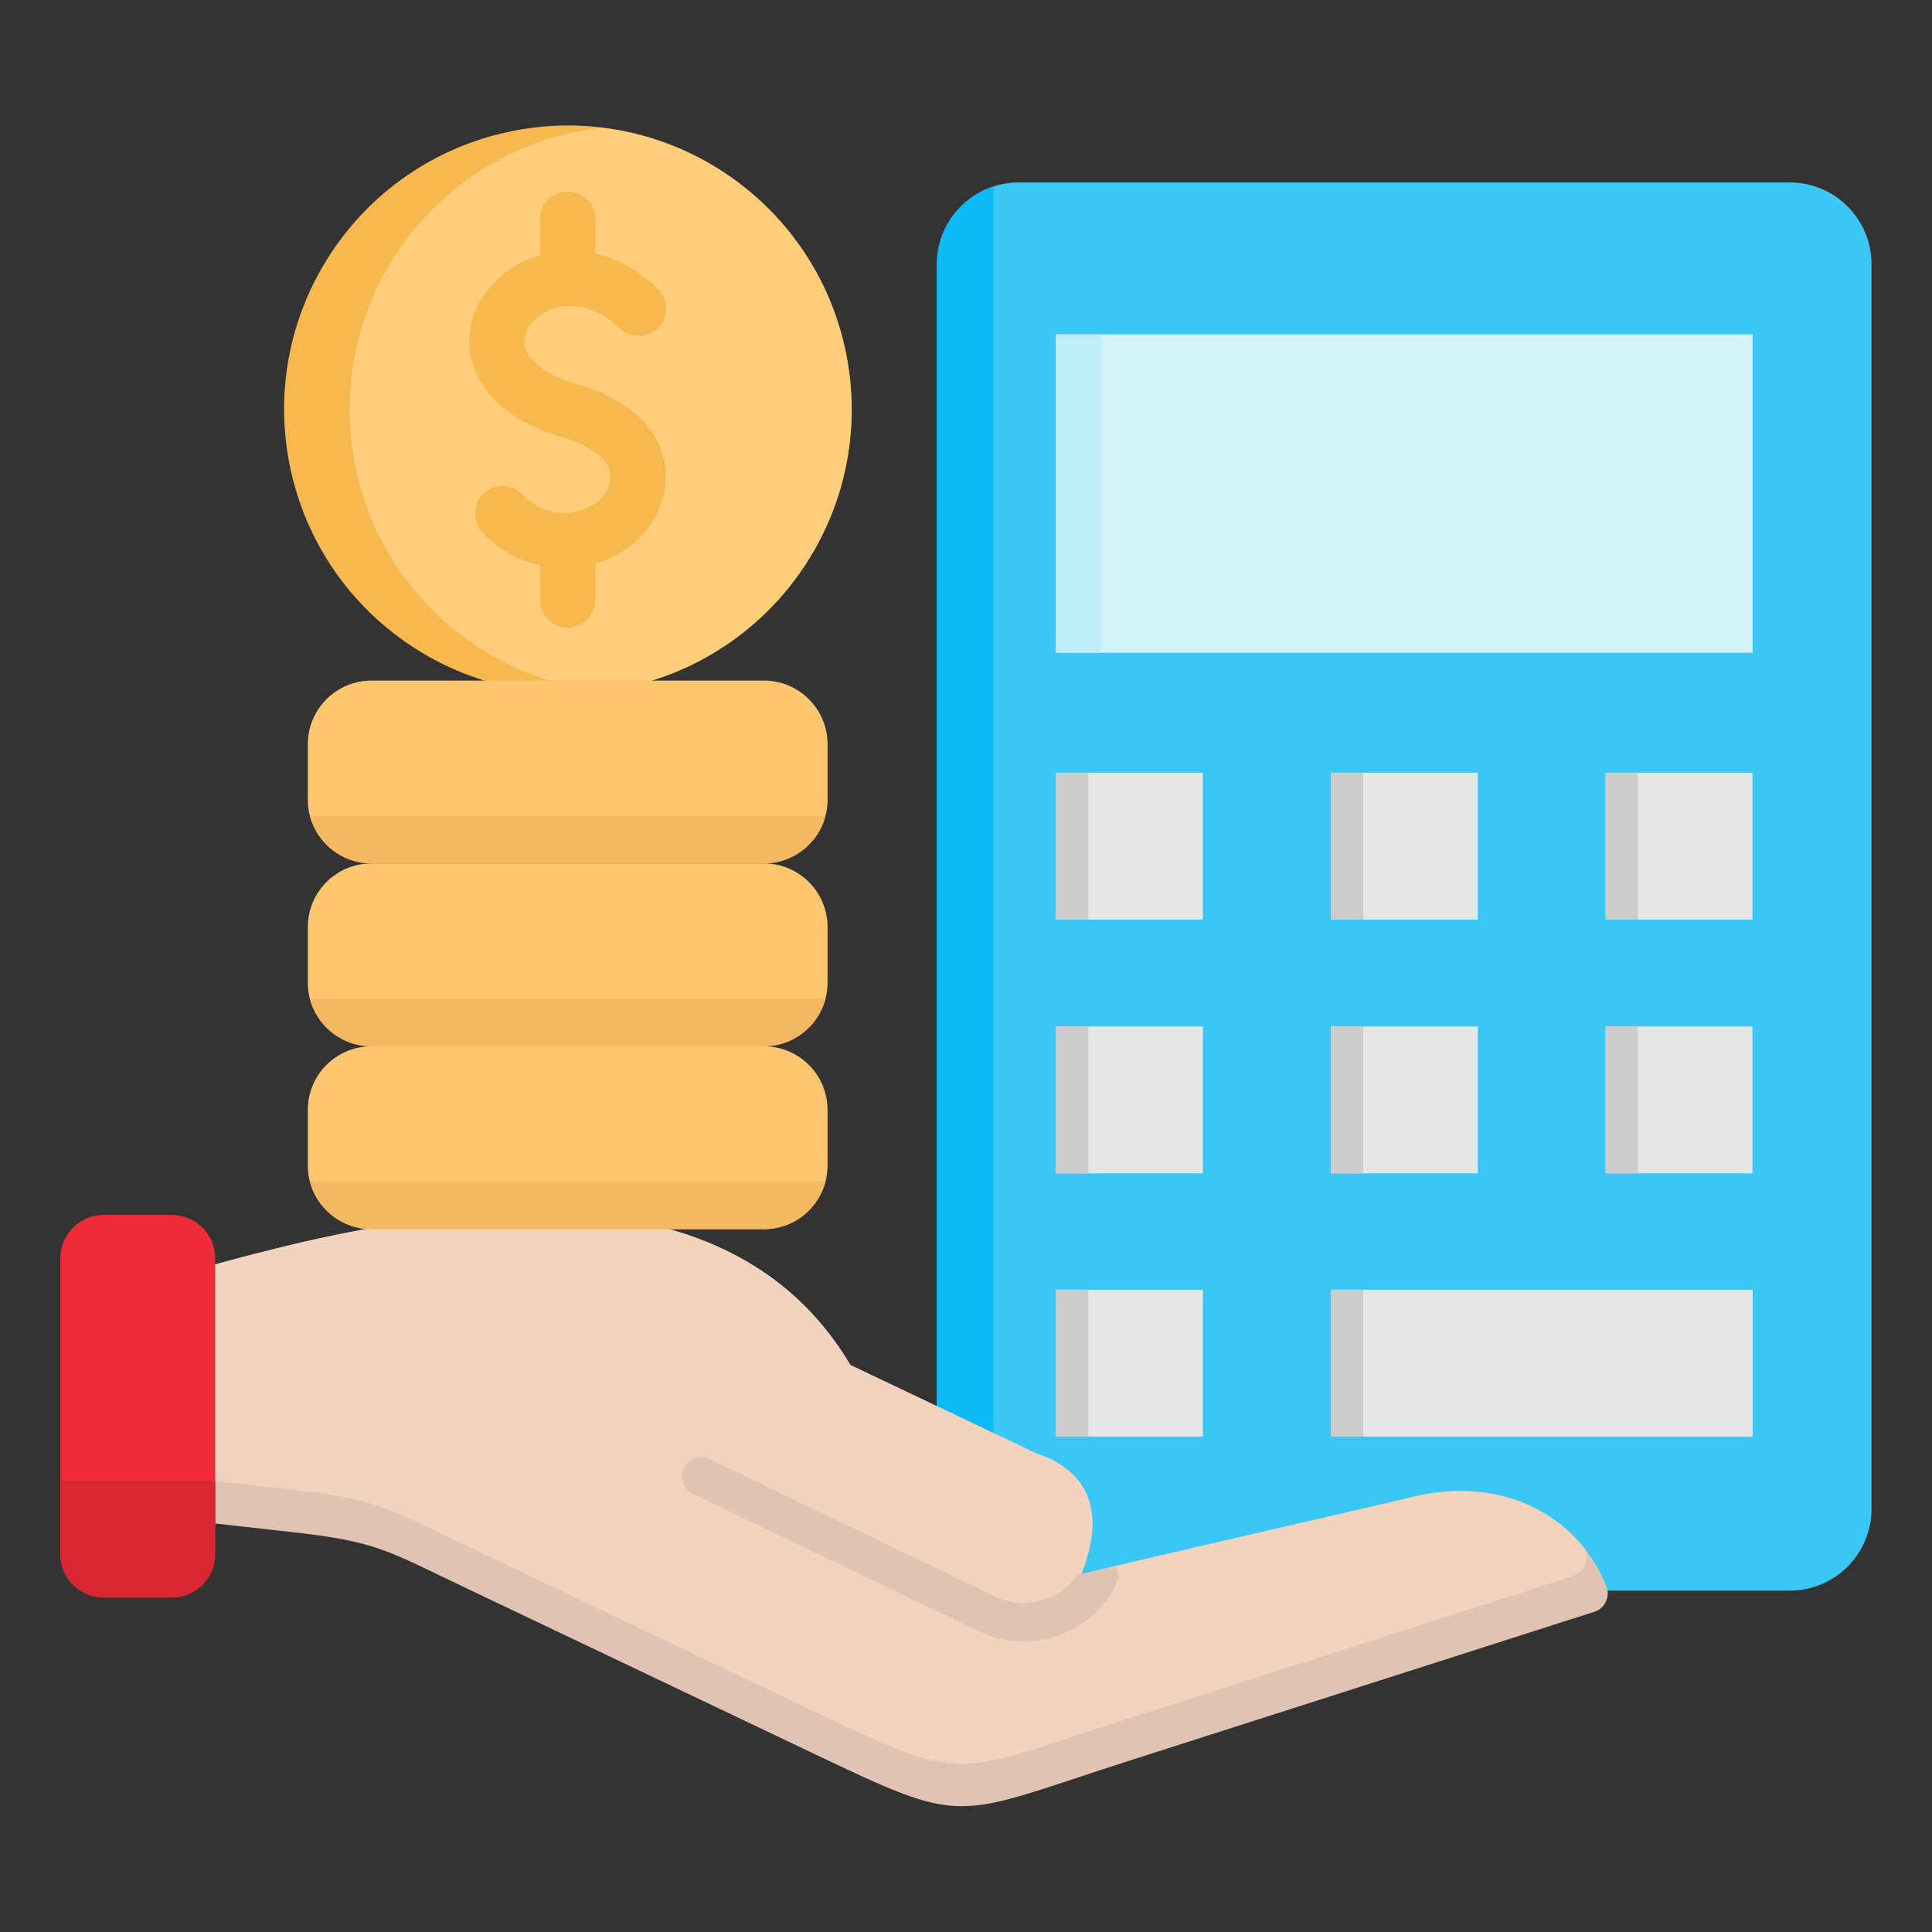 <svg width="56" height="56" viewBox="0 0 56 56" fill="none" xmlns="http://www.w3.org/2000/svg">
<rect x="0" y="0" width="56" height="56" fill="#333333" stroke="none"/>
<path d="M51.877 5.289H29.527C28.218 5.289 27.156 6.35 27.156 7.66V43.735C27.156 45.044 28.218 46.105 29.527 46.105H51.877C53.186 46.105 54.247 45.044 54.247 43.735V7.66C54.247 6.35 53.186 5.289 51.877 5.289Z" fill="#3BC7F5"/>
<path fill-rule="evenodd" clip-rule="evenodd" d="M28.794 5.406C27.846 5.717 27.156 6.612 27.156 7.66V43.736C27.156 44.784 27.846 45.679 28.794 45.989V5.406Z" fill="#0DBAF3"/>
<path d="M30.609 9.691H50.799V18.919H30.609V9.691Z" fill="#D3F3FB"/>
<path d="M30.609 22.398H34.866V26.655H30.609V22.398Z" fill="#E6E6E6"/>
<path d="M38.578 22.398H42.834V26.655H38.578V22.398Z" fill="#E6E6E6"/>
<path d="M46.539 22.398H50.795V26.655H46.539V22.398Z" fill="#E6E6E6"/>
<path d="M30.609 29.754H34.866V34.01H30.609V29.754Z" fill="#E6E6E6"/>
<path d="M38.578 29.754H42.834V34.01H38.578V29.754Z" fill="#E6E6E6"/>
<path d="M46.539 29.754H50.795V34.01H46.539V29.754Z" fill="#E6E6E6"/>
<path d="M30.609 37.383H34.866V41.639H30.609V37.383Z" fill="#E6E6E6"/>
<path d="M38.578 37.383H50.801V41.639H38.578V37.383Z" fill="#E6E6E6"/>
<path fill-rule="evenodd" clip-rule="evenodd" d="M6.234 36.651V44.159L8.493 44.412C10.889 44.679 11.201 44.931 13.373 45.966C18.085 48.21 21.116 49.653 23.461 50.77C28.098 52.978 27.52 52.704 32.801 51.013C40.284 48.617 44.754 47.186 46.211 46.719C46.364 46.67 46.477 46.571 46.546 46.426C46.615 46.281 46.62 46.131 46.562 45.981C45.798 44.033 43.61 42.671 40.776 43.433L33.49 45.12L31.335 45.634C31.323 45.637 32.602 42.979 30.036 42.127C30.036 42.127 28.241 41.274 24.649 39.567C20.951 33.33 12.203 35.002 6.234 36.651H6.234Z" fill="#E0C3B3"/>
<path fill-rule="evenodd" clip-rule="evenodd" d="M45.853 44.79C44.797 43.534 42.982 42.84 40.776 43.433L33.489 45.12L31.335 45.634C31.29 45.645 32.697 43.01 30.036 42.127C30.036 42.127 28.24 41.274 24.649 39.567C20.951 33.33 12.203 35.002 6.234 36.651V42.927L8.493 43.179C10.889 43.447 11.201 43.699 13.373 44.734C18.085 46.977 21.116 48.421 23.461 49.538C28.098 51.746 27.52 51.471 32.801 49.781L45.595 45.684C45.779 45.625 45.909 45.491 45.963 45.306C46.016 45.121 45.977 44.937 45.853 44.79Z" fill="#F2D3BD"/>
<path fill-rule="evenodd" clip-rule="evenodd" d="M32.331 45.397L31.338 45.634C31.335 45.635 31.402 45.492 31.474 45.262C31.42 45.31 31.375 45.37 31.342 45.439L31.338 45.448L31.34 45.449C31.125 45.893 30.737 46.208 30.288 46.359C29.843 46.51 29.34 46.498 28.892 46.294C28.884 46.289 28.876 46.285 28.867 46.282L28.858 46.277L28.857 46.279L20.564 42.293C20.286 42.16 19.953 42.278 19.82 42.556C19.687 42.833 19.805 43.166 20.083 43.299L28.377 47.286L28.378 47.286L28.377 47.288L28.386 47.292C28.397 47.297 28.408 47.302 28.419 47.307C29.135 47.637 29.935 47.657 30.642 47.418C31.365 47.175 31.995 46.66 32.346 45.929L32.347 45.928L32.349 45.929L32.353 45.92C32.435 45.747 32.421 45.552 32.331 45.397L32.331 45.397Z" fill="#F2D3BD"/>
<path fill-rule="evenodd" clip-rule="evenodd" d="M20.083 43.3C19.805 43.167 19.687 42.834 19.82 42.556C19.953 42.278 20.286 42.16 20.564 42.293L28.857 46.279L28.858 46.277L28.867 46.282C28.876 46.286 28.884 46.29 28.892 46.294C29.34 46.498 29.843 46.51 30.288 46.36C30.666 46.232 31.002 45.989 31.226 45.649L32.328 45.392C32.42 45.548 32.436 45.745 32.353 45.92L32.349 45.929L32.347 45.928L32.346 45.929C31.995 46.66 31.365 47.175 30.642 47.419C29.935 47.657 29.135 47.637 28.419 47.307C28.408 47.302 28.397 47.298 28.386 47.292L28.377 47.288L28.378 47.286L28.377 47.286L20.083 43.3L20.083 43.3Z" fill="#E0C3B3"/>
<path d="M4.982 35.215H3.004C2.312 35.215 1.75 35.776 1.75 36.469V45.051C1.75 45.744 2.312 46.305 3.004 46.305H4.982C5.675 46.305 6.236 45.744 6.236 45.051V36.469C6.236 35.776 5.675 35.215 4.982 35.215Z" fill="#EE2B39"/>
<path fill-rule="evenodd" clip-rule="evenodd" d="M6.236 42.926V45.049C6.236 45.739 5.672 46.303 4.982 46.303H3.004C2.314 46.303 1.75 45.739 1.75 45.049V42.926H6.236Z" fill="#D62733"/>
<path d="M18.296 19.883C22.724 18.87 25.493 14.459 24.48 10.03C23.468 5.602 19.056 2.833 14.628 3.846C10.199 4.859 7.43 9.27 8.443 13.698C9.456 18.127 13.867 20.896 18.296 19.883Z" fill="#F7B84E"/>
<path fill-rule="evenodd" clip-rule="evenodd" d="M17.407 3.703C21.502 4.174 24.681 7.652 24.681 11.872C24.681 16.093 21.502 19.57 17.407 20.041C13.313 19.57 10.133 16.093 10.133 11.872C10.133 7.652 13.313 4.174 17.407 3.703Z" fill="#FFCE7B"/>
<path fill-rule="evenodd" clip-rule="evenodd" d="M17.255 17.395C17.255 17.837 16.896 18.195 16.455 18.195C16.013 18.195 15.655 17.837 15.655 17.395V16.39C15.062 16.259 14.481 15.954 13.989 15.437C13.686 15.117 13.698 14.612 14.018 14.309C14.337 14.005 14.842 14.018 15.146 14.337C15.461 14.669 15.843 14.832 16.216 14.862C16.445 14.88 16.671 14.85 16.876 14.78C17.074 14.712 17.25 14.608 17.389 14.476C17.562 14.313 17.676 14.102 17.695 13.864C17.71 13.674 17.64 13.468 17.457 13.278C17.237 13.048 16.876 12.841 16.344 12.686C14.686 12.204 13.882 11.326 13.664 10.415C13.511 9.78 13.647 9.149 13.986 8.617C14.301 8.122 14.797 7.714 15.394 7.482C15.479 7.449 15.566 7.419 15.655 7.394V6.347C15.655 5.905 16.013 5.547 16.455 5.547C16.896 5.547 17.255 5.905 17.255 6.347V7.35C17.857 7.488 18.475 7.807 19.061 8.361C19.38 8.665 19.392 9.17 19.089 9.489C18.785 9.808 18.28 9.821 17.961 9.517C17.255 8.848 16.515 8.758 15.969 8.969C15.692 9.077 15.466 9.258 15.329 9.473C15.215 9.652 15.167 9.854 15.213 10.047C15.308 10.444 15.772 10.86 16.787 11.155C17.611 11.395 18.206 11.754 18.607 12.172C19.136 12.723 19.338 13.366 19.289 13.989C19.237 14.644 18.938 15.207 18.489 15.633C18.181 15.925 17.803 16.15 17.389 16.292C17.344 16.307 17.299 16.322 17.255 16.335V17.395L17.255 17.395Z" fill="#F7B84E"/>
<path d="M22.142 30.328H10.767C9.748 30.328 8.922 31.154 8.922 32.173V33.783C8.922 34.802 9.748 35.628 10.767 35.628H22.142C23.161 35.628 23.987 34.802 23.987 33.783V32.173C23.987 31.154 23.161 30.328 22.142 30.328Z" fill="#FEC66F"/>
<path d="M22.142 25.027H10.767C9.748 25.027 8.922 25.853 8.922 26.872V28.483C8.922 29.502 9.748 30.328 10.767 30.328H22.142C23.161 30.328 23.987 29.502 23.987 28.483V26.872C23.987 25.853 23.161 25.027 22.142 25.027Z" fill="#FEC66F"/>
<path d="M22.142 19.727H10.767C9.748 19.727 8.922 20.553 8.922 21.572V23.182C8.922 24.201 9.748 25.027 10.767 25.027H22.142C23.161 25.027 23.987 24.201 23.987 23.182V21.572C23.987 20.553 23.161 19.727 22.142 19.727Z" fill="#FEC66F"/>
<path fill-rule="evenodd" clip-rule="evenodd" d="M10.769 25.026H22.144C22.997 25.026 23.72 24.439 23.928 23.648H8.984C9.193 24.439 9.915 25.026 10.769 25.026Z" fill="#F4B762"/>
<path fill-rule="evenodd" clip-rule="evenodd" d="M10.769 30.327H22.144C22.997 30.327 23.72 29.74 23.928 28.949H8.984C9.193 29.74 9.915 30.327 10.769 30.327Z" fill="#F4B762"/>
<path fill-rule="evenodd" clip-rule="evenodd" d="M10.769 35.628H22.144C22.997 35.628 23.72 35.041 23.928 34.25H8.984C9.193 35.041 9.915 35.628 10.769 35.628Z" fill="#F4B762"/>
<path d="M30.609 22.398H31.545V26.655H30.609V22.398Z" fill="#CCCCCC"/>
<path d="M38.578 22.398H39.513V26.655H38.578V22.398Z" fill="#CCCCCC"/>
<path d="M46.539 22.398H47.474V26.655H46.539V22.398Z" fill="#CCCCCC"/>
<path d="M30.609 29.754H31.545V34.01H30.609V29.754Z" fill="#CCCCCC"/>
<path d="M38.578 29.754H39.513V34.01H38.578V29.754Z" fill="#CCCCCC"/>
<path d="M46.539 29.754H47.474V34.01H46.539V29.754Z" fill="#CCCCCC"/>
<path d="M30.609 37.383H31.545V41.639H30.609V37.383Z" fill="#CCCCCC"/>
<path d="M38.578 37.383H39.513V41.639H38.578V37.383Z" fill="#CCCCCC"/>
<path d="M30.609 9.691H31.913V18.919H30.609V9.691Z" fill="#BFEDFA"/>
</svg>
